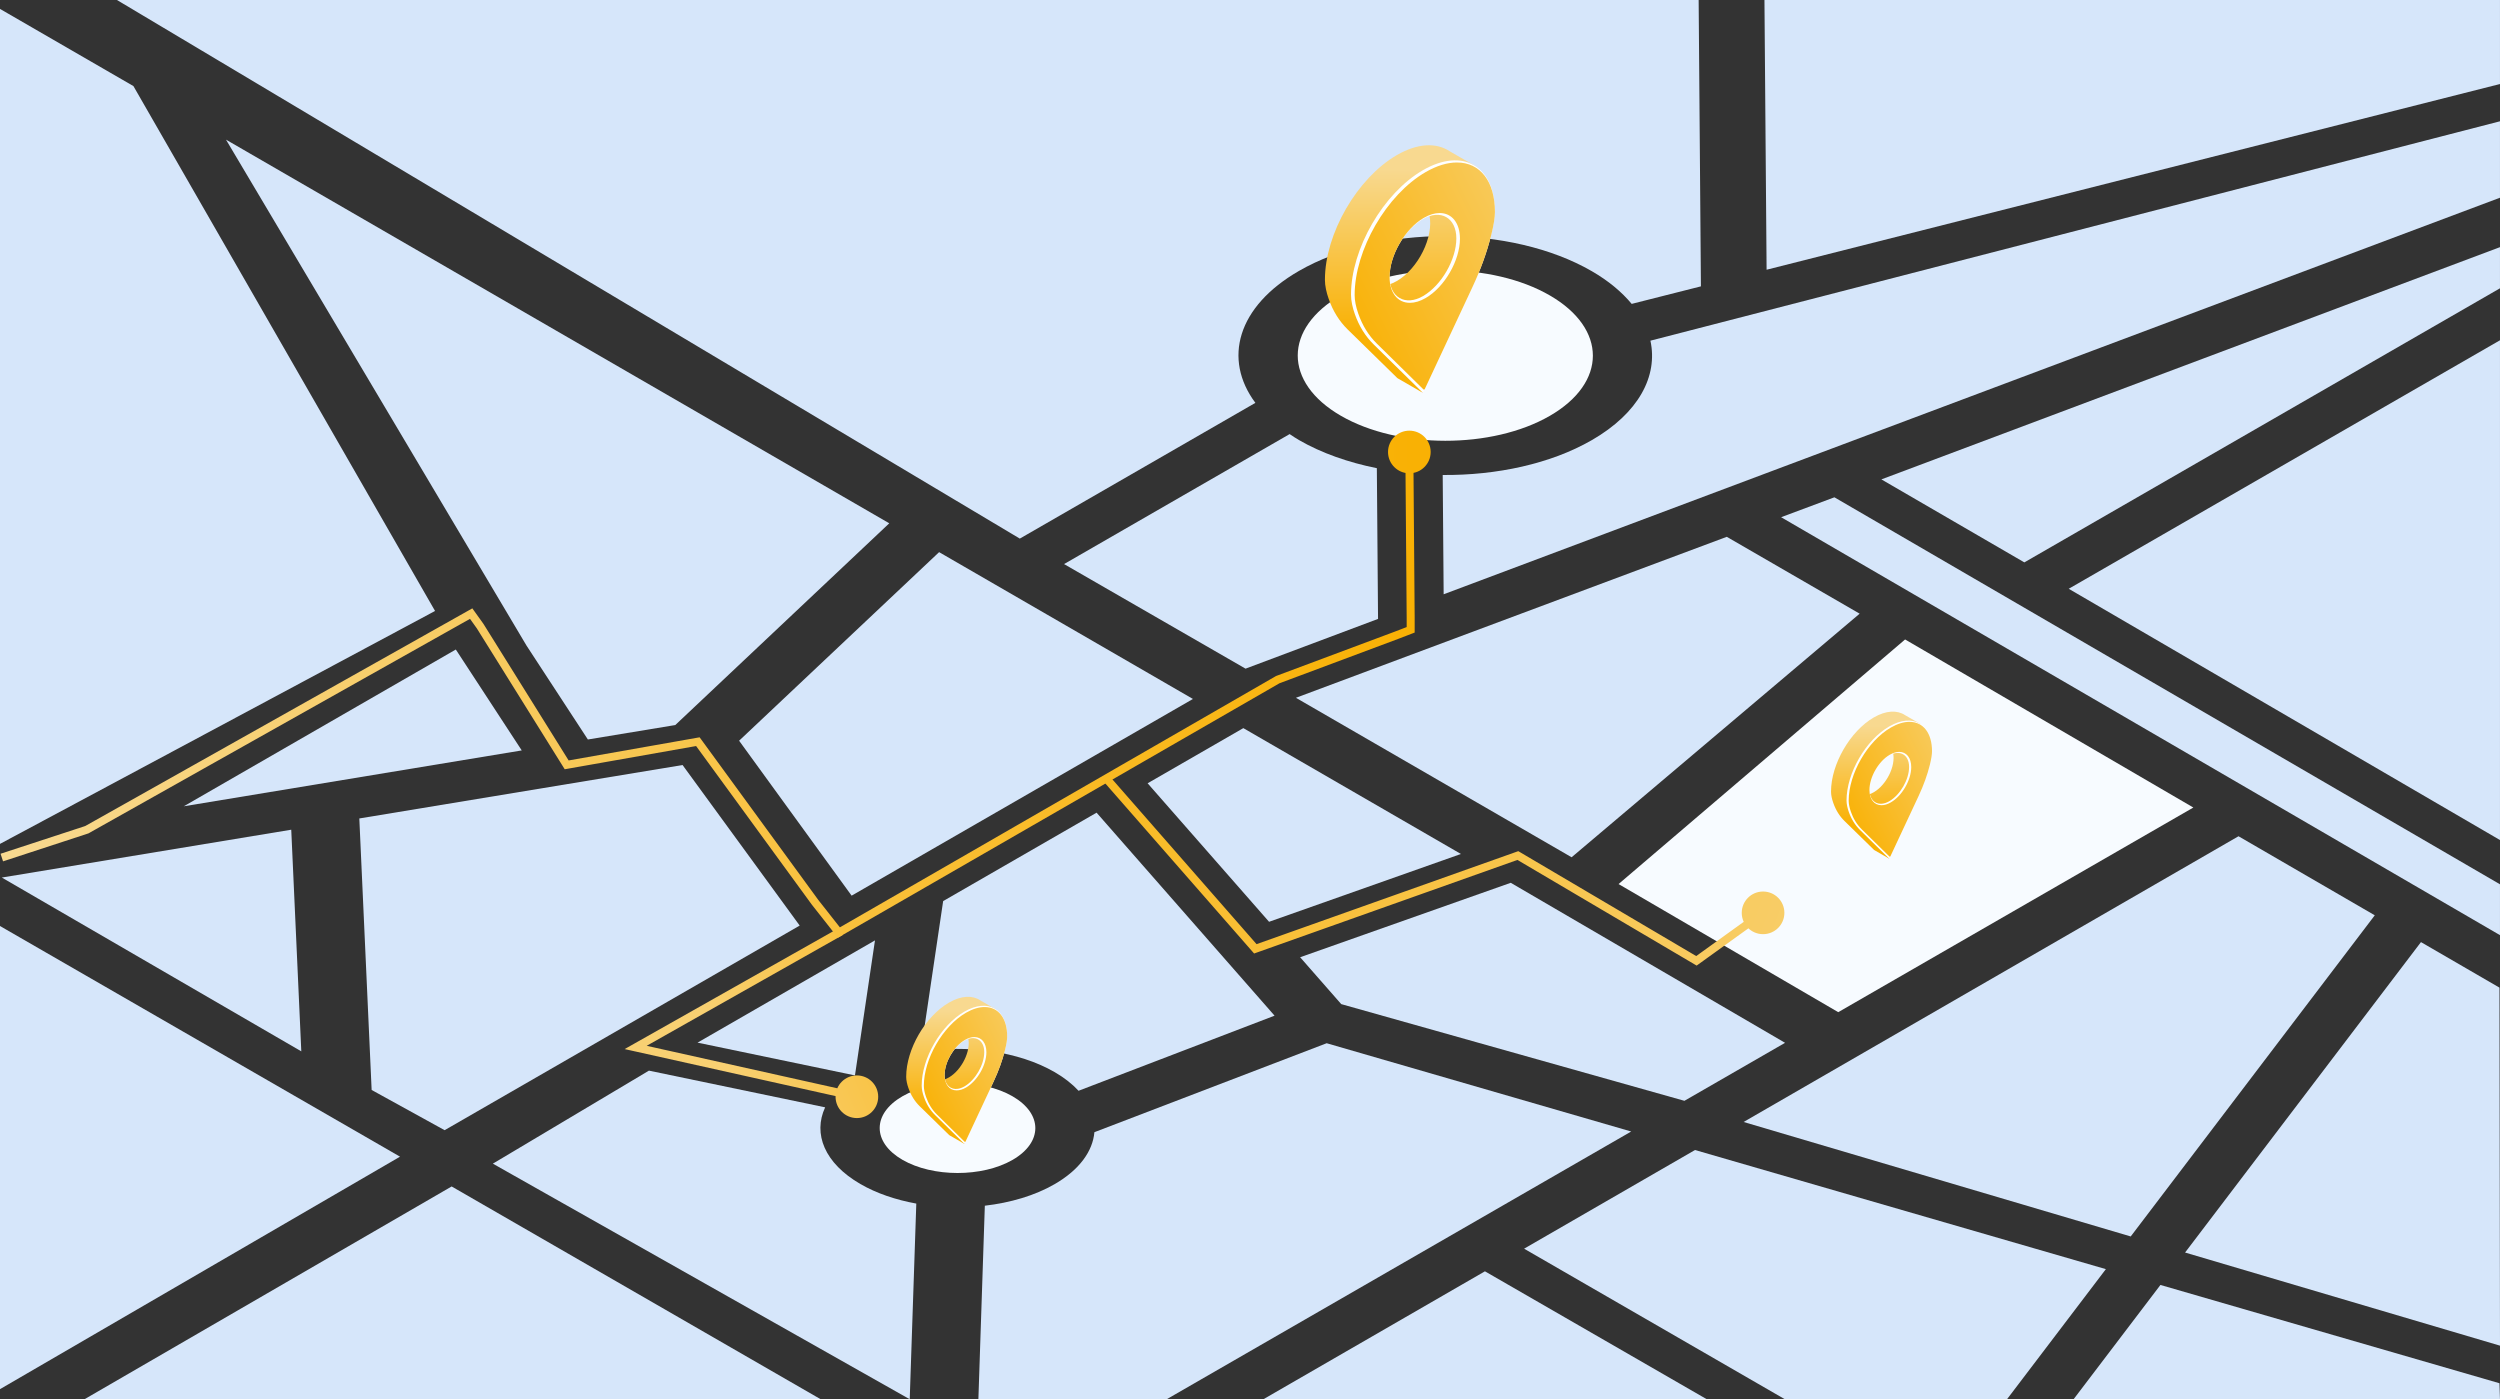 <?xml version="1.0" encoding="UTF-8"?> <svg xmlns="http://www.w3.org/2000/svg" width="938" height="525" viewBox="0 0 938 525" fill="none"><rect x="0" y="0" width="938" height="525" fill="#333333" stroke="none"/><g clip-path="url(#clip0_889_147)"><path d="M937.792 518.992L937.987 524.995H778.005L810.594 482.115L937.799 518.992H937.792ZM635.966 431.484L571.841 468.508L669.68 524.995H753.028L790.125 476.179L635.966 431.484ZM474.008 524.995H640.388L557.148 476.997L474.015 524.995H474.008Z" fill="#D6E6FA"></path><path d="M399.237 211.645L467.328 250.88L517.042 232.214L516.593 175.666C505.907 173.509 495.85 170.012 487.321 165.08C486.095 164.37 484.996 163.62 483.871 162.869L399.237 211.638V211.645Z" fill="#D6E6FA"></path><path d="M822.942 302.985L714.791 239.926L607.284 331.695L689.707 379.767L822.942 302.985Z" fill="#F7FBFF"></path><path d="M937.993 331.789L688.266 186.587L668.273 194.058L937.993 350.87V331.789Z" fill="#D6E6FA"></path><path d="M486.229 261.814L589.663 321.645L697.74 230.251L647.885 201.414L486.229 261.814Z" fill="#D6E6FA"></path><path d="M395.699 402.252C399.364 404.376 402.346 406.741 404.67 409.26L478.216 381.08L411.437 304.915L353.871 338.087L345.49 394.614C362.796 391.867 382.125 394.4 395.693 402.252H395.699Z" fill="#D6E6FA"></path><path d="M328.291 352.833L261.714 391.197L320.78 403.498L328.291 352.833Z" fill="#D6E6FA"></path><path d="M309.591 415.471L243.483 401.702L184.919 436.602L341.329 524.995L343.795 451.584C336.117 450.19 328.894 447.758 322.824 444.247C309.35 436.455 304.975 425.4 309.591 415.471Z" fill="#D6E6FA"></path><path d="M631.993 413.025L669.754 391.264L566.829 331.226L487.81 359.158L503.233 376.745L631.993 413.025Z" fill="#D6E6FA"></path><path d="M466.498 273.191L430.586 293.887L476.152 345.858L548.136 320.412L466.498 273.191Z" fill="#D6E6FA"></path><path d="M379.928 411.344C368.544 404.758 350.006 404.744 338.616 411.31C327.219 417.876 327.212 428.576 338.596 435.162C349.979 441.748 368.511 441.762 379.907 435.196C391.297 428.63 391.311 417.93 379.928 411.344Z" fill="#F7FBFF"></path><path d="M113.048 394.467L109.276 311.307L0.677 329.256L113.048 394.467Z" fill="#D6E6FA"></path><path d="M166.822 424.047L300.044 347.272L256.099 287.04L134.816 307.086L139.439 408.959L166.822 424.047Z" fill="#D6E6FA"></path><path d="M171.023 243.698L68.956 302.516L195.759 281.559L171.023 243.698Z" fill="#D6E6FA"></path><path d="M352.351 207.163L277.311 277.914L319.527 336.05L447.59 262.25L352.351 207.163Z" fill="#D6E6FA"></path><path d="M937.993 236.689V225.42V127.668L776.183 220.911L937.993 315.186V236.689Z" fill="#D6E6FA"></path><path d="M471.02 151.151C458.799 134.756 464.206 115.005 487.368 101.652C517.672 84.192 566.957 84.225 597.234 101.739C603.585 105.411 608.523 109.585 612.208 114.02L638.184 107.441L636.804 -66.845L0 -86.04V-26.177L382.634 202.084L471.02 151.151Z" fill="#D6E6FA"></path><path d="M937.993 31.523V-66.839H661.493L662.826 101.203L937.993 31.523Z" fill="#D6E6FA"></path><path d="M597.18 165.174C581.79 174.045 561.503 178.373 541.302 178.219L541.658 222.975L937.993 74.182V45.506L619.236 127.822C622.131 141.115 614.834 155.01 597.18 165.181V165.174Z" fill="#D6E6FA"></path><path d="M497.766 391.418L410.62 424.797C409.997 431.899 405.052 438.901 395.672 444.307C388.249 448.589 379.097 451.269 369.509 452.381L367.09 524.995H437.741L612.027 424.543L497.766 391.418Z" fill="#D6E6FA"></path><path d="M891.013 343.42L839.886 313.759L654.197 420.965L799.445 463.918L891.013 343.42Z" fill="#D6E6FA"></path><path d="M937.799 370.561L908.346 353.476L819.84 469.948L938 504.895L937.799 370.561Z" fill="#D6E6FA"></path><path d="M220.569 277.459L253.365 272.038L333.651 196.342L84.788 52.394L197.541 242.217L220.569 277.459Z" fill="#D6E6FA"></path><path d="M50.062 32.301L0 3.344V316.627L163.231 229.232L50.062 32.301Z" fill="#D6E6FA"></path><path d="M31.691 524.995H307.916L169.455 445.158L31.691 524.995Z" fill="#D6E6FA"></path><path d="M0 347.44V521.21L150.086 433.983L0 347.44Z" fill="#D6E6FA"></path><path d="M581.462 110.831C559.875 98.342 524.727 98.315 503.126 110.771C481.519 123.226 481.505 143.513 503.093 155.995C524.68 168.484 559.821 168.511 581.429 156.062C603.036 143.614 603.056 123.32 581.469 110.831H581.462Z" fill="#F7FBFF"></path><path d="M937.993 92.728L705.893 179.867L759.533 211.008L937.993 108.164V92.728Z" fill="#D6E6FA"></path><path d="M533.535 147.162L533.809 147.168L533.762 146.961H533.541L533.535 147.162Z" fill="#EA687E"></path><path d="M497.107 104.946C497.107 107.284 497.703 109.796 498.507 112.101C500.122 116.764 502.561 120.583 505.596 123.565L524.235 141.809C524.289 141.836 524.329 141.896 524.389 141.929L533.36 147.108C533.602 147.249 533.903 147.075 533.903 146.793V139.001C533.87 138.948 527.411 135.216 527.411 135.216L543.069 102.728C546.104 96.236 548.127 89.784 549.742 83.264C550.539 80.035 553.547 62.314 553.547 62.314L543.839 56.706C538.915 53.456 531.893 53.684 524.108 58.187C509.2 66.796 497.114 87.727 497.114 104.939L497.107 104.946ZM525.461 75.814C530.828 73.375 535.973 76.344 536.543 82.213C537.387 90.949 530.714 102.514 522.721 106.152C517.354 108.59 512.202 105.622 511.639 99.753C510.795 91.016 517.468 79.452 525.461 75.814Z" fill="url(#paint0_linear_889_147)"></path><path d="M506.902 110.607C506.902 112.946 507.499 115.458 508.303 117.763C509.917 122.426 512.356 126.245 515.391 129.226L533.535 147.068C533.709 147.243 534.01 147.189 534.111 146.961L552.395 107.854C555.43 101.361 557.869 94.728 559.483 88.203C560.281 84.973 560.884 81.771 560.884 79.432C560.884 62.22 548.797 55.245 533.89 63.848C518.982 72.458 506.896 93.388 506.896 110.601L506.902 110.607ZM521.367 103.773C521.414 95.841 526.955 86.246 533.803 82.24C540.529 78.3 546.465 81.731 546.419 89.522C546.372 97.455 540.831 107.05 533.983 111.056C527.257 114.996 521.321 111.565 521.367 103.773Z" fill="white"></path><path d="M534.573 145.976C534.473 146.184 534.205 146.231 534.037 146.07L516.544 128.871C513.482 125.856 511.15 122.084 509.622 117.662C508.718 115.056 508.262 112.718 508.262 110.728C508.262 93.757 520.222 73.047 534.915 64.565C539.049 62.18 542.988 60.967 546.633 60.967C555.43 60.967 560.897 68.089 560.897 79.56C560.897 81.576 560.435 84.471 559.517 88.169C557.963 94.454 555.591 101.026 552.475 107.693L534.58 145.97L534.573 145.976ZM534.238 81.724C527.143 85.817 521.374 95.814 521.374 104.001C521.374 109.843 524.362 113.622 528.979 113.622C530.841 113.622 532.838 113.019 534.908 111.82C542.003 107.726 547.772 97.73 547.772 89.543C547.772 83.7 544.784 79.928 540.168 79.928C538.305 79.928 536.308 80.531 534.238 81.73V81.724Z" fill="url(#paint1_linear_889_147)"></path><path d="M708.639 322.041L708.802 322.045L708.774 321.922H708.643L708.639 322.041Z" fill="#EA687E"></path><path d="M687 296.964C687 298.353 687.354 299.845 687.832 301.214C688.791 303.984 690.24 306.253 692.043 308.024L703.115 318.861C703.147 318.877 703.171 318.913 703.206 318.933L708.535 322.009C708.679 322.093 708.858 321.99 708.858 321.822V317.194C708.838 317.162 705.001 314.945 705.001 314.945L714.302 295.646C716.105 291.79 717.307 287.957 718.266 284.085C718.74 282.166 720.527 271.639 720.527 271.639L714.76 268.308C711.835 266.378 707.664 266.513 703.039 269.188C694.184 274.302 687.004 286.735 687.004 296.96L687 296.964ZM703.843 279.659C707.031 278.21 710.088 279.973 710.426 283.46C710.927 288.65 706.963 295.519 702.215 297.68C699.027 299.129 695.967 297.366 695.633 293.879C695.131 288.689 699.095 281.82 703.843 279.659Z" fill="url(#paint2_linear_889_147)"></path><path d="M692.819 300.327C692.819 301.716 693.173 303.208 693.651 304.577C694.61 307.347 696.058 309.616 697.861 311.387L708.639 321.986C708.742 322.089 708.922 322.057 708.981 321.922L719.843 298.691C721.645 294.834 723.094 290.894 724.053 287.018C724.527 285.099 724.885 283.197 724.885 281.808C724.885 271.584 717.705 267.44 708.85 272.551C699.995 277.665 692.815 290.098 692.815 300.323L692.819 300.327ZM701.411 296.267C701.439 291.555 704.731 285.856 708.798 283.476C712.794 281.135 716.32 283.173 716.292 287.802C716.265 292.514 712.973 298.213 708.906 300.593C704.91 302.934 701.384 300.896 701.411 296.267Z" fill="white"></path><path d="M709.256 321.337C709.196 321.46 709.037 321.488 708.937 321.393L698.546 311.176C696.727 309.385 695.342 307.144 694.435 304.518C693.897 302.969 693.627 301.58 693.627 300.398C693.627 290.317 700.731 278.015 709.459 272.977C711.914 271.56 714.255 270.839 716.42 270.839C721.645 270.839 724.893 275.07 724.893 281.884C724.893 283.082 724.618 284.801 724.073 286.998C723.15 290.731 721.741 294.635 719.89 298.596L709.26 321.333L709.256 321.337ZM709.057 283.169C704.842 285.601 701.415 291.539 701.415 296.403C701.415 299.873 703.19 302.118 705.933 302.118C707.039 302.118 708.225 301.76 709.455 301.047C713.67 298.615 717.096 292.677 717.096 287.814C717.096 284.343 715.321 282.103 712.579 282.103C711.473 282.103 710.287 282.461 709.057 283.173V283.169Z" fill="url(#paint3_linear_889_147)"></path><path d="M361.639 429.041L361.802 429.045L361.774 428.922H361.643L361.639 429.041Z" fill="#EA687E"></path><path d="M340 403.964C340 405.353 340.354 406.845 340.832 408.214C341.791 410.984 343.24 413.253 345.043 415.024L356.115 425.861C356.147 425.877 356.171 425.913 356.206 425.933L361.535 429.009C361.679 429.093 361.858 428.99 361.858 428.822V424.194C361.838 424.162 358.001 421.945 358.001 421.945L367.302 402.646C369.105 398.79 370.307 394.957 371.266 391.085C371.74 389.166 373.527 378.639 373.527 378.639L367.76 375.308C364.835 373.378 360.664 373.513 356.039 376.188C347.184 381.302 340.004 393.735 340.004 403.96L340 403.964ZM356.843 386.659C360.031 385.21 363.088 386.973 363.426 390.46C363.927 395.65 359.963 402.519 355.215 404.68C352.027 406.129 348.967 404.366 348.633 400.879C348.131 395.689 352.095 388.82 356.843 386.659Z" fill="url(#paint4_linear_889_147)"></path><path d="M345.819 407.327C345.819 408.716 346.173 410.208 346.651 411.577C347.61 414.347 349.058 416.616 350.861 418.387L361.639 428.986C361.742 429.089 361.922 429.057 361.981 428.922L372.843 405.691C374.645 401.834 376.094 397.894 377.053 394.018C377.527 392.099 377.885 390.197 377.885 388.808C377.885 378.584 370.705 374.44 361.85 379.551C352.995 384.665 345.815 397.098 345.815 407.323L345.819 407.327ZM354.411 403.267C354.439 398.555 357.731 392.856 361.798 390.476C365.794 388.135 369.32 390.173 369.292 394.802C369.265 399.514 365.973 405.213 361.906 407.593C357.91 409.934 354.384 407.896 354.411 403.267Z" fill="white"></path><path d="M362.256 428.337C362.196 428.46 362.037 428.488 361.937 428.393L351.546 418.176C349.727 416.385 348.342 414.144 347.435 411.518C346.897 409.969 346.627 408.58 346.627 407.398C346.627 397.317 353.731 385.015 362.459 379.977C364.914 378.56 367.255 377.839 369.42 377.839C374.645 377.839 377.893 382.07 377.893 388.884C377.893 390.082 377.618 391.801 377.073 393.998C376.15 397.731 374.741 401.635 372.89 405.596L362.26 428.333L362.256 428.337ZM362.057 390.169C357.842 392.601 354.415 398.539 354.415 403.403C354.415 406.873 356.19 409.118 358.933 409.118C360.039 409.118 361.225 408.76 362.455 408.047C366.67 405.615 370.096 399.677 370.096 394.814C370.096 391.343 368.321 389.103 365.579 389.103C364.473 389.103 363.287 389.461 362.057 390.173V390.169Z" fill="url(#paint5_linear_889_147)"></path><path d="M653.5 342.5C653.5 346.918 657.082 350.5 661.5 350.5C665.918 350.5 669.5 346.918 669.5 342.5C669.5 338.082 665.918 334.5 661.5 334.5C657.082 334.5 653.5 338.082 653.5 342.5ZM636.5 360.5L635.738 361.792L636.582 362.289L637.376 361.717L636.5 360.5ZM569.5 321L570.262 319.708L569.658 319.352L568.998 319.587L569.5 321ZM471 356L469.871 356.988L470.542 357.755L471.502 357.413L471 356ZM660.624 341.283L635.624 359.283L637.376 361.717L662.376 343.717L660.624 341.283ZM637.262 359.208L570.262 319.708L568.738 322.292L635.738 361.792L637.262 359.208ZM568.998 319.587L470.498 354.587L471.502 357.413L570.002 322.413L568.998 319.587ZM472.129 355.012L416.129 291.012L413.871 292.988L469.871 356.988L472.129 355.012Z" fill="url(#paint6_linear_889_147)"></path><path d="M313.5 411.5C313.5 415.918 317.082 419.5 321.5 419.5C325.918 419.5 329.5 415.918 329.5 411.5C329.5 407.082 325.918 403.5 321.5 403.5C317.082 403.5 313.5 407.082 313.5 411.5ZM238.5 393L237.762 391.694L234.363 393.615L238.174 394.464L238.5 393ZM321.826 410.036L238.826 391.536L238.174 394.464L321.174 412.964L321.826 410.036ZM239.238 394.306L316.238 350.806L314.762 348.194L237.762 391.694L239.238 394.306Z" fill="url(#paint7_linear_889_147)"></path><path d="M520.787 169.583C520.787 174.001 524.369 177.583 528.787 177.583C533.205 177.583 536.787 174.001 536.787 169.583C536.787 165.164 533.205 161.583 528.787 161.583C524.369 161.583 520.787 165.164 520.787 169.583ZM529.283 231.611H530.783L530.783 231.599L529.283 231.611ZM529.283 236.308L529.821 237.708L530.783 237.338V236.308H529.283ZM523.97 238.351L524.495 239.756L524.501 239.754L524.508 239.751L523.97 238.351ZM479.415 255L478.89 253.595L478.774 253.639L478.666 253.701L479.415 255ZM423.765 287.066L423.016 285.767L423.016 285.767L423.765 287.066ZM347.057 331.273L347.806 332.572L347.806 332.572L347.057 331.273ZM314.744 349.885L313.565 350.813L314.368 351.833L315.492 351.185L314.744 349.885ZM305.786 338.509L304.574 339.393L304.59 339.415L304.607 339.437L305.786 338.509ZM261.841 278.276L263.053 277.392L262.501 276.636L261.58 276.799L261.841 278.276ZM212.616 286.973L211.344 287.767L211.88 288.626L212.877 288.45L212.616 286.973ZM180.155 234.934L181.428 234.14L181.402 234.1L181.375 234.061L180.155 234.934ZM176.785 230.224L178.005 229.351L177.222 228.257L176.05 228.917L176.785 230.224ZM32.582 311.307L33.048 312.732L33.188 312.687L33.317 312.614L32.582 311.307ZM527.287 169.595L527.783 231.623L530.783 231.599L530.287 169.571L527.287 169.595ZM527.783 231.611V236.308H530.783V231.611H527.783ZM528.744 234.908L523.431 236.951L524.508 239.751L529.821 237.708L528.744 234.908ZM523.445 236.946L478.89 253.595L479.94 256.406L524.495 239.756L523.445 236.946ZM478.666 253.701L423.016 285.767L424.514 288.366L480.164 256.3L478.666 253.701ZM423.016 285.767L346.308 329.973L347.806 332.572L424.514 288.366L423.016 285.767ZM346.309 329.973L313.995 348.585L315.492 351.185L347.806 332.572L346.309 329.973ZM315.922 348.957L306.964 337.581L304.607 339.437L313.565 350.813L315.922 348.957ZM306.998 337.625L263.053 277.392L260.629 279.16L304.574 339.393L306.998 337.625ZM261.58 276.799L212.355 285.495L212.877 288.45L262.102 279.753L261.58 276.799ZM213.889 286.179L181.428 234.14L178.882 235.728L211.344 287.767L213.889 286.179ZM181.375 234.061L178.005 229.351L175.565 231.097L178.935 235.807L181.375 234.061ZM176.05 228.917L31.847 309.999L33.317 312.614L177.52 231.531L176.05 228.917ZM32.115 309.881L0.21 320.327L1.143 323.178L33.048 312.732L32.115 309.881Z" fill="url(#paint8_linear_889_147)"></path></g><defs><linearGradient id="paint0_linear_889_147" x1="525.32" y1="125.153" x2="525.32" y2="63.419" gradientUnits="userSpaceOnUse"><stop stop-color="#F9B104"></stop><stop offset="1" stop-color="#F8D990"></stop></linearGradient><linearGradient id="paint1_linear_889_147" x1="503.599" y1="120.717" x2="612.507" y2="66.696" gradientUnits="userSpaceOnUse"><stop stop-color="#F9B104"></stop><stop offset="1" stop-color="#F8D990"></stop></linearGradient><linearGradient id="paint2_linear_889_147" x1="703.76" y1="308.967" x2="703.76" y2="272.296" gradientUnits="userSpaceOnUse"><stop stop-color="#F9B104"></stop><stop offset="1" stop-color="#F8D990"></stop></linearGradient><linearGradient id="paint3_linear_889_147" x1="690.857" y1="306.333" x2="755.551" y2="274.242" gradientUnits="userSpaceOnUse"><stop stop-color="#F9B104"></stop><stop offset="1" stop-color="#F8D990"></stop></linearGradient><linearGradient id="paint4_linear_889_147" x1="356.76" y1="415.967" x2="356.76" y2="379.296" gradientUnits="userSpaceOnUse"><stop stop-color="#F9B104"></stop><stop offset="1" stop-color="#F8D990"></stop></linearGradient><linearGradient id="paint5_linear_889_147" x1="343.857" y1="413.333" x2="408.551" y2="381.242" gradientUnits="userSpaceOnUse"><stop stop-color="#F9B104"></stop><stop offset="1" stop-color="#F8D990"></stop></linearGradient><linearGradient id="paint6_linear_889_147" x1="400" y1="305.5" x2="692.941" y2="411.369" gradientUnits="userSpaceOnUse"><stop stop-color="#F9B920"></stop><stop offset="1" stop-color="#F8D072"></stop></linearGradient><linearGradient id="paint7_linear_889_147" x1="264" y1="381" x2="321" y2="357.5" gradientUnits="userSpaceOnUse"><stop stop-color="#F8D072"></stop><stop offset="1" stop-color="#F9C13E"></stop></linearGradient><linearGradient id="paint8_linear_889_147" x1="0.576" y1="259.952" x2="529.618" y2="259.952" gradientUnits="userSpaceOnUse"><stop stop-color="#F8D990"></stop><stop offset="1" stop-color="#F9B104"></stop></linearGradient><clipPath id="clip0_889_147"><rect width="938" height="525" fill="white"></rect></clipPath></defs></svg> 
